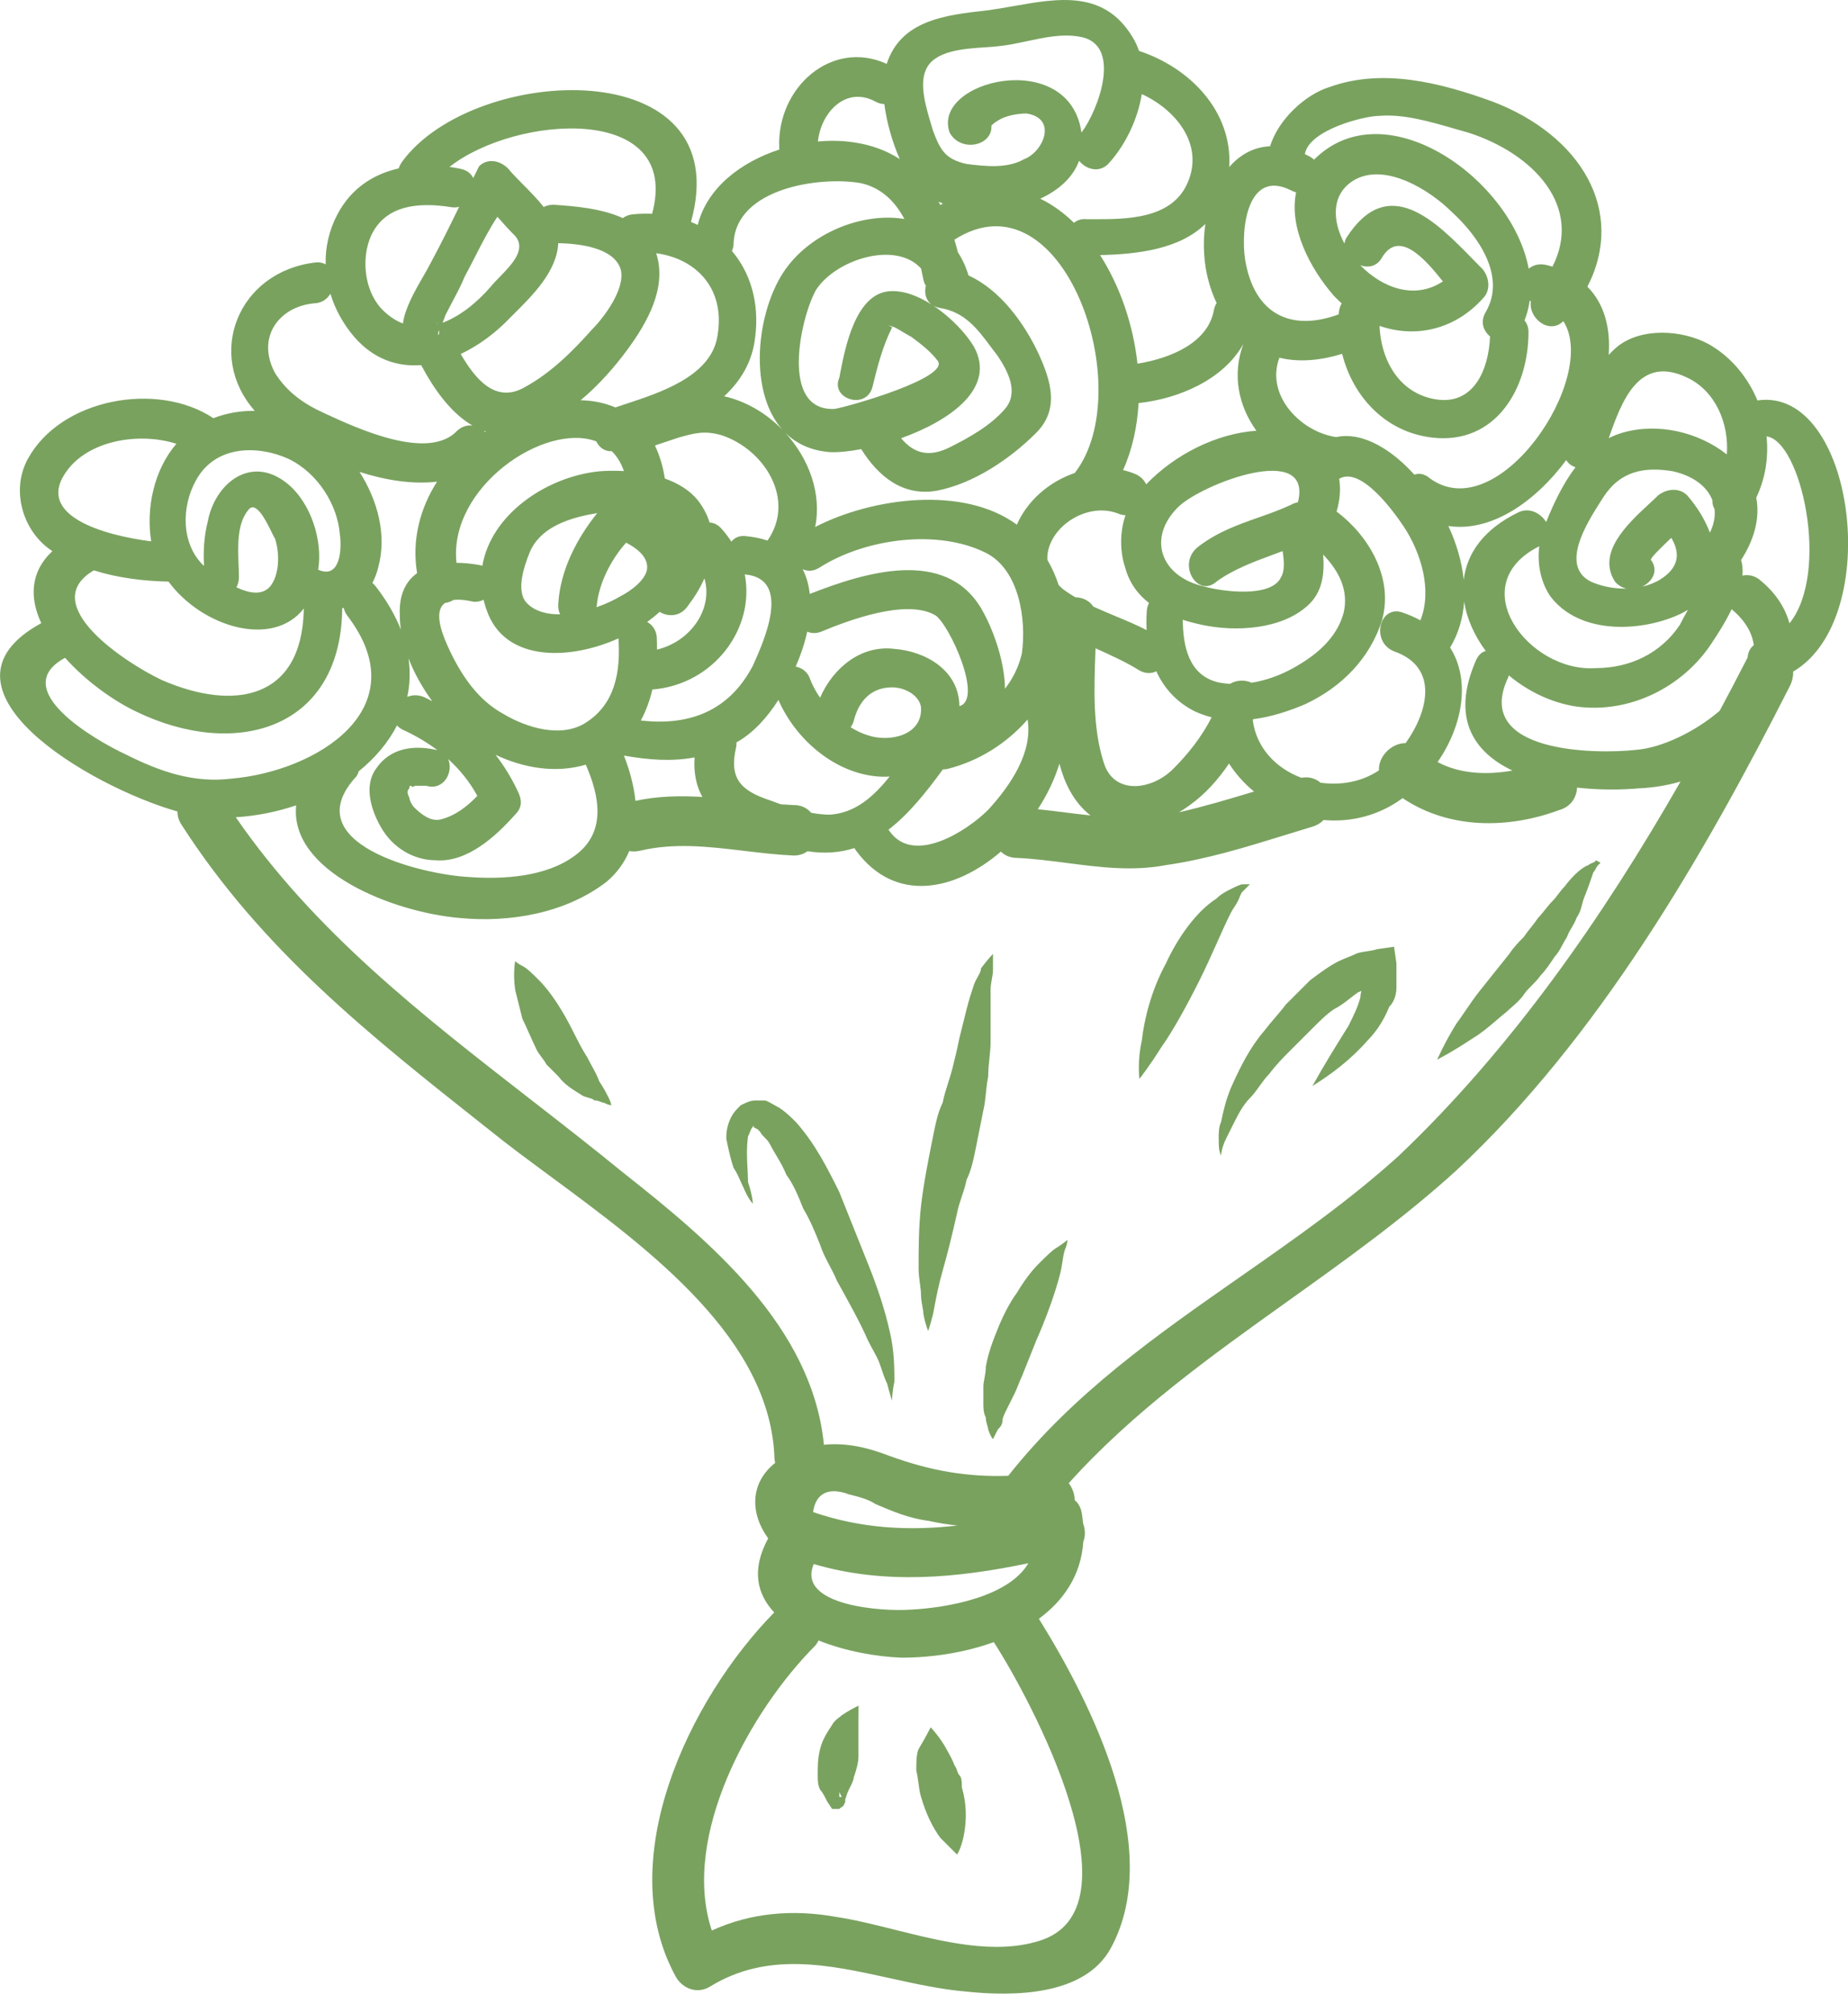 <svg fill="none" height="61" viewBox="0 0 56 61" width="56" xmlns="http://www.w3.org/2000/svg"><path clip-rule="evenodd" d="m30.234 3.658c-.105.063-.162.114-.191.148.04.616-.926.825-1.264.216-.577-1.585 3.628-2.6 3.993-.005.513-.677 1.264-2.696-.063-2.906-.514-.093-1.058.023-1.593.138-.299.064-.595.127-.881.153-.106.013-.236.022-.38.031-.646.042-1.566.101-1.804.697-.192.448.01 1.12.16 1.622v0l0.0.001c.021.069.04.135.058.196.218.582.364.873 1.019 1.019.582.073 1.237.146 1.747-.146.582-.218 1.019-1.237.073-1.383-.291 0-.655.073-.873.218zm-.218.192c-.001-0.0.001-.008.01-.022-.004.016-.009.023-.01.022zm3.566 1.118c-.281.281-.673.163-.882-.096-.186.509-.626.895-1.177 1.149.368.178.711.427 1.024.732.09-.081.217-.127.38-.111.055 0 .112 0.0.17 0 1.012.004 2.404.009 2.886-1.092.521-1.173-.358-2.23-1.384-2.699-.124.795-.524 1.583-1.017 2.117zm.887 6.053c-.129-1.184-.531-2.353-1.134-3.292 1.128-.024 2.408-.174 3.191-.944-.046.315-.057.636-.034.948.035.497.158.994.375 1.448-.038.061-.067.136-.084.225-.185.987-1.311 1.451-2.315 1.614zm.034 1.193c-.04.715-.191 1.409-.471 2.031.119.027.236.064.351.11.171.068.286.185.35.321.866-.903 2.121-1.539 3.34-1.625-.536-.738-.746-1.686-.396-2.627-.604 1.078-1.943 1.655-3.174 1.79zm3.983-7.782c-.503.022-.917.262-1.236.629.1-1.671-1.167-2.996-2.721-3.514l-.014-.004c-.051-.151-.118-.296-.204-.432-.859-1.41-2.234-1.167-3.603-.925-.256.045-.511.09-.763.125l-.042.005c-1.241.138-2.6.289-3.033 1.619-1.67-.758-3.326.717-3.257 2.524 0 .025.001.049.004.072-1.154.376-2.187 1.15-2.474 2.284-.067-.032-.136-.062-.205-.089 1.447-5.175-6.576-4.802-8.75-1.83-.05.071-.085.14-.107.207-.771.174-1.444.607-1.857 1.394-.256.484-.368 1.002-.356 1.514-.08-.047-.18-.071-.299-.059-2.364.27-3.349 2.797-1.849 4.497-.431-.005-.859.068-1.254.222-1.696-1.129-4.635-.6-5.63 1.248-.509.946-.146 2.183.728 2.765l.023.015c-.684.645-.689 1.426-.336 2.183-3.591 1.957 1.432 4.942 4.128 5.707-.004.125.031.258.115.391 2.436 3.797 5.718 6.395 9.153 9.114l.162.128c.56.454 1.201.927 1.875 1.424l0.0 0c3.003 2.217 6.666 4.92 6.785 8.545.004.048.011.093.021.136-.767.606-.765 1.529-.212 2.287-.515.944-.342 1.685.183 2.244-2.588 2.64-4.92 7.523-2.975 11.052.218.364.655.509 1.019.291 1.747-1.079 3.604-.67 5.466-.26.775.171 1.551.342 2.32.406 1.383.145 3.566.145 4.366-1.31 1.646-3.006-.579-7.42-2.176-9.988.756-.556 1.279-1.325 1.347-2.336.067-.172.06-.372-.007-.554-.009-.096-.021-.194-.037-.293-.029-.186-.108-.322-.216-.411-.002-.178-.067-.363-.182-.514 1.941-2.157 4.29-3.837 6.651-5.523 1.748-1.25 3.502-2.503 5.1-3.958 4.294-4.002 7.495-9.533 10.115-14.7.066-.144.092-.282.087-.411 2.772-1.626 1.853-8.65-1.083-8.216-.296-.71-.805-1.326-1.478-1.706-.8-.437-2.038-.509-2.765.073-.095.079-.183.164-.265.254.059-.809-.127-1.547-.645-2.067 1.183-2.306-.209-4.594-2.875-5.61-1.601-.582-3.348-1.019-4.948-.437-.71.218-1.543.97-1.792 1.793zm-11.688-1.279c.071.559.246 1.167.468 1.668-.391-.253-.852-.43-1.397-.508-.338-.052-.706-.06-1.083-.025.088-.884.849-1.691 1.738-1.212.094.052.186.076.274.077zm1.642 2.96c.044.019.088.037.134.054-.026.015-.053.03-.08.045-.018-.033-.036-.066-.054-.099zm4.127 8.221c1.959-2.519-.349-9.183-3.646-7.071.038.126.074.253.106.382.133.202.242.435.322.702.958.432 1.694 1.452 2.122 2.369.364.8.655 1.674-.073 2.401-.8.8-1.892 1.528-2.984 1.747-1.05.197-1.804-.435-2.316-1.255-.376.072-.711.103-.959.09-.571-.046-1.011-.26-1.339-.582.716.784 1.107 1.847.902 2.851 1.731-.892 4.497-1.26 6.112-.07.318-.732.985-1.305 1.751-1.565zm-10.337-6.965c0 .089-.019.168-.051.235.555.654.837 1.555.706 2.603-.08.751-.438 1.334-.94 1.8.668.153 1.279.519 1.759 1.008-1.097-1.242-.747-3.82.2-4.991.803-1.015 2.271-1.588 3.502-1.389-.281-.523-.692-.946-1.319-1.085-1.237-.218-3.784.146-3.857 1.819zm2.474 1.455c.564-.94 2.423-1.556 3.208-.687.024.111.046.219.067.323.015.077.042.143.078.198-.054.211-.008.439.178.573-.414-.265-.865-.438-1.274-.407-1.031.069-1.348 1.695-1.502 2.489v0l-0.0.001-0.0.001c-.009.046-.017.089-.025.13-.291.655.873 1.019 1.019.218.145-.582.291-1.164.582-1.746-.066-.033-.102-.051-.101-.054.001-.003.056.015.174.054.073.036.164.091.255.145.091.055.182.109.255.146.291.218.582.437.8.728.364.509-2.693 1.383-3.129 1.455-1.674.073-1.019-2.765-.582-3.566zm2.602 4.454c.368.44.819.604 1.474.276.582-.291 1.237-.655 1.674-1.164s.073-1.164-.218-1.601c-.072-.092-.14-.184-.208-.275-.414-.554-.788-1.056-1.538-1.181-.083-.015-.153-.041-.212-.075.526.347.989.837 1.231 1.24.7 1.26-.725 2.251-2.201 2.78zm-9.235.098c.085.181.252.307.468.296.156.153.281.351.367.601-.265-.014-.52-.01-.75.008-1.618.167-3.279 1.319-3.539 2.863-.031-.01-.064-.019-.099-.025-.232-.041-.463-.064-.686-.065-.243-2.291 2.67-4.271 4.24-3.679zm.576-1.031c.101-.034.208-.07.32-.106 1.047-.344 2.503-.824 2.755-1.96.308-1.479-.584-2.436-1.837-2.606.006.019.012.039.018.059.291 1.019-.291 2.038-.873 2.838-.395.539-.88 1.096-1.435 1.557.374.01.73.08 1.053.218zm.228-5.736c-.653-.298-1.473-.364-2.101-.405-.118 0-.217.025-.298.068-.188-.238-.411-.464-.621-.676-.142-.144-.278-.281-.392-.411-.218-.291-.655-.437-.946-.146-.06.12-.119.239-.177.357-.064-.137-.194-.246-.405-.285-.104-.021-.209-.039-.314-.053 2-1.578 7.048-1.947 6.14 1.42-.191-.008-.387-.003-.587.016-.12.012-.22.054-.3.114zm-4.15 6.465c-.021-.007-.043-.014-.064-.021.014.012.027.025.04.038zm-.407-.18c-.671-.386-1.181-1.129-1.547-1.815l-.008-.016c-.726.056-1.443-.178-2.03-.857-.33-.385-.577-.832-.721-1.306-.089.152-.237.266-.444.287-1.092.073-1.819 1.019-1.237 2.11.364.582.873.946 1.528 1.237l.023.011c.958.442 3.113 1.437 3.979.499.146-.128.306-.169.455-.15zm-1.025-2.754c-.008.001-.015.001-.023.002.007-.029.011-.058.014-.088l.023-.045c.005.064-.003.108-.013.131zm.668.588c.432.739 1.046 1.516 1.939 1.005.8-.437 1.455-1.092 2.038-1.747.364-.364 1.019-1.237.873-1.819-.202-.672-1.273-.786-1.894-.799-.041.853-.778 1.583-1.337 2.138l-0.0 0c-.04.04-.079.078-.117.116-.421.446-.943.841-1.503 1.105zm-2.5 6.463c.274-.985-.029-2.051-.566-2.891.793.252 1.618.384 2.349.294-.511.805-.772 1.755-.605 2.773-.346.248-.554.657-.523 1.28 0 .143.011.288.032.433-.167-.426-.417-.864-.759-1.307-.033-.044-.068-.08-.105-.108.074-.141.134-.299.178-.474zm28.235-12.444c-.052-.028-.104-.054-.155-.078.127-.736 1.801-1.159 2.265-1.159.723-.06 1.545.179 2.261.387.149.043.294.085.432.123 1.988.641 3.467 2.243 2.546 4.059-.07-.021-.142-.04-.217-.057-.202-.04-.375.014-.504.119-.502-2.684-4.251-5.377-6.409-3.394-.033.029-.064.059-.095.089-.035-.033-.076-.063-.124-.089zm6.675 4.373c.006.003.012.006.018.009-.078.511.56 1.022.985.603 1.093 1.692-1.963 6.275-4.04 4.765-.163-.143-.332-.165-.476-.115-.636-.708-1.531-1.317-2.369-1.138-1.077-.159-2.146-1.265-1.72-2.405.623.153 1.284.073 1.902-.117.321 1.281 1.297 2.373 2.736 2.538 1.892.218 2.911-1.455 2.911-3.202 0-.141-.047-.258-.121-.348.077-.195.129-.396.157-.6zm-2.647-.593c-.559-.702-1.334-1.575-1.845-.724-.152.274-.419.319-.657.235.657.678 1.641 1.059 2.501.489zm-2.984-1.147c-.378-.706-.394-1.493.267-1.906.946-.582 2.329.291 2.984.946.8.728 1.674 1.965 1.019 3.056-.158.285-.055.557.143.718-.037.989-.489 2.11-1.671 1.902-1.115-.197-1.639-1.221-1.678-2.221 1.089.378 2.283.115 3.134-.835.218-.218.218-.582 0-.873-.096-.096-.195-.198-.297-.302-1.13-1.159-2.583-2.647-3.851-.644-.026.053-.042.107-.048.16zm6.723 6.559c-.946 1.276-2.283 2.192-3.573 1.999.239.515.408 1.073.465 1.631.093-.792.598-1.539 1.673-2.053.332-.148.664.042.825.302.224-.553.505-1.156.889-1.66-.121-.04-.223-.115-.28-.218zm-8.186-8.111c-.053-.012-.107-.033-.162-.063-1.31-.655-1.528 1.164-1.383 2.11.273 1.638 1.378 2.188 2.834 1.65.001-.016.002-.033.004-.049.01-.11.041-.205.086-.284-.079-.071-.156-.146-.232-.225-.742-.848-1.368-2.081-1.148-3.139zm9.473 7.449c.128-.066.264-.121.407-.163 1.065-.313 2.293-.033 3.171.655.068-.93-.334-1.919-1.206-2.329-1.454-.695-1.974.696-2.372 1.837zm4.468 1.804c.281-.583.377-1.228.314-1.857 1.041.123 1.939 4.108.695 5.664-.134-.483-.427-.938-.922-1.335-.159-.119-.339-.146-.505-.112.016-.168.005-.327-.041-.472.381-.583.585-1.256.46-1.888zm-.26 4.842c.01-.146.069-.283.187-.375-.05-.372-.256-.742-.671-1.087-.206.424-.461.812-.625 1.057-.873 1.31-2.474 2.11-4.075 1.892-.762-.114-1.475-.464-2.051-.945-.013.048-.032.096-.059.145-.946 2.183 2.62 2.256 3.93 2.11.743-.062 1.761-.531 2.519-1.185.282-.527.558-1.054.828-1.58.005-.011.011-.021.017-.032zm-1.068-4.767c-.005.099.019.19.066.27.025.227-.021.47-.141.713-.151-.401-.394-.792-.692-1.133-.218-.218-.582-.218-.873 0-.081.081-.177.171-.282.267-.646.599-1.592 1.476-1.028 2.353.1.114.219.18.343.209-.369.007-.747-.066-1.071-.209-.953-.476-.123-1.78.286-2.423l.001-.001c.028-.044.054-.085.078-.123.509-.8 1.237-.946 2.11-.8.634.141 1.046.469 1.204.878zm-7.171 4.871c.069-.173.18-.268.303-.303-.344-.463-.576-.98-.654-1.499-.033.487-.165.962-.425 1.397.631.998.374 2.377-.379 3.469.678.363 1.488.395 2.268.258-1.18-.562-1.865-1.592-1.113-3.322zm-4.704 3.689c.613.088 1.257-.026 1.771-.374-.023-.423.387-.833.808-.824.684-.955 1.018-2.306-.35-2.782-.728-.291-.437-1.456.291-1.164.185.065.354.14.507.225.366-.911.018-2.056-.507-2.845-.279-.419-1.294-1.841-1.955-1.444.05.3.027.634-.077.992.981.738 1.731 2.014 1.377 3.29-.364 1.164-1.237 2.038-2.329 2.547-.488.209-1.026.385-1.575.455l-.014.03c.113.858.722 1.464 1.472 1.745.234-.043.433.023.58.148zm7.251.823c-1.563.586-3.359.589-4.763-.355-.725.536-1.574.736-2.395.663-.083.087-.194.158-.338.202-.274.082-.548.167-.823.252-1.183.366-2.376.735-3.616.912-1.014.193-1.997.066-2.99-.063-.503-.065-1.008-.131-1.522-.155-.209 0-.372-.075-.49-.191-1.383 1.19-3.196 1.583-4.386-.027-.02-.027-.037-.053-.051-.08-.426.136-.896.179-1.424.096-.109.081-.248.13-.417.13-.508-.023-1.01-.083-1.506-.142h-0c-1.066-.127-2.109-.252-3.152-.003-.118.027-.227.028-.325.009-.144.345-.368.663-.694.937-1.237.946-2.911 1.237-4.439 1.092-2.029-.174-5.166-1.41-4.961-3.414-.578.197-1.197.321-1.829.361 2.38 3.457 5.623 5.977 8.929 8.547.937.728 1.879 1.461 2.808 2.22 2.664 2.103 5.733 4.679 6.085 8.247.68-.068 1.318.08 1.993.34 1.25.455 2.367.643 3.593.6 1.978-2.501 4.495-4.258 7.019-6.021 1.651-1.153 3.305-2.308 4.815-3.675 3.415-3.247 6.183-7.225 8.538-11.34-.4.117-.822.186-1.261.206-.575.051-1.228.05-1.875-.022-.014.289-.175.569-.527.677zm-14.986.079h0.0 0c.254.032.509.063.765.09-.039-.03-.078-.062-.116-.097-.417-.376-.673-.889-.826-1.47-.145.475-.371.944-.655 1.379.276.028.553.063.831.097l0.0 0zm3.447-.005c.787-.181 1.53-.404 2.274-.629-.293-.24-.551-.525-.758-.848-.328.484-.718.923-1.184 1.256-.104.078-.215.152-.332.22zm-11.676-.22c.234 0 .409.093.528.234.192.036.382.058.564.058.784-.049 1.337-.56 1.815-1.155-.142.01-.287.007-.432-.009-1.273-.134-2.423-1.132-2.938-2.312-.33.517-.753.998-1.27 1.285.002.049-.002.1-.013.153-.218.946.145 1.31 1.019 1.601.11.041.223.083.338.123.13.009.26.017.39.023zm-4.795-.127c.676-.146 1.352-.158 2.028-.118-.181-.325-.269-.717-.236-1.198-.712.133-1.413.073-2.141-.055.172.438.3.906.349 1.371zm27.388-7.714c-2.34 1.174-.314 3.837 1.713 3.692 1.019 0 1.965-.437 2.547-1.31.07-.141.157-.298.245-.456-.097.059-.202.115-.318.165-1.164.509-2.984.582-3.857-.582-.298-.448-.393-.997-.33-1.509zm-8.716 4.136c-.195-.092-.452-.091-.656.033-.113-.007-.227-.02-.34-.041-.92-.212-1.083-1.114-1.091-1.9.191.061.386.111.582.153 1.019.218 2.401.145 3.202-.582.459-.413.513-.972.471-1.547.468.489.781 1.068.62 1.765-.218.8-.873 1.31-1.528 1.674-.38.211-.81.373-1.26.444zm-1.212 1.046c-.294.579-.692 1.091-1.167 1.566-.655.655-1.819.8-2.11-.218-.329-1.04-.286-2.204-.245-3.336l.004-.102.064.029c.441.2.881.399 1.269.644.184.102.362.095.509.024.23.502.605.933 1.165 1.213.168.078.339.138.512.18zm-3.584-3.354c.217.1.438.192.66.285.32.133.642.267.954.427-.01-.174-.009-.349.002-.522 0-.117.026-.217.071-.299-.339-.262-.6-.612-.726-1.083-.158-.475-.164-1.065.012-1.576-.05-.003-.103-.012-.158-.025-.998-.443-2.248.422-2.209 1.374.144.25.257.505.341.763.037.04.078.08.122.119.124.093.252.177.384.255.213.003.428.098.547.283zm-1.993 3.421c-.624.715-1.468 1.258-2.431 1.499-.047.009-.092.014-.136.013-.509.695-1.034 1.356-1.649 1.827.013.016.026.034.038.052.728 1.019 2.329 0 2.984-.655.678-.74 1.356-1.74 1.194-2.736zm-.175-1.994c-.094.401-.272.755-.51 1.062-.011-.855-.369-1.835-.727-2.444-1.092-1.819-3.493-1.092-5.167-.437-.007.003-.015.006-.022.009-.029-.27-.099-.524-.216-.751.149.072.336.07.529-.059 1.383-.873 3.566-1.164 5.021-.437 1.019.509 1.237 2.038 1.092 3.056zm-2.62-1.164c.424.282 1.464 2.552.728 2.753-.008-1.083-1.022-1.661-1.965-1.734-1.014-.127-1.863.575-2.257 1.479-.119-.172-.218-.353-.29-.533-.073-.244-.253-.373-.448-.41l.011-.026c.146-.336.263-.686.338-1.033.108.048.24.059.39.014.873-.364 2.62-1.019 3.493-.509zm-2.568 3.393c.172.108.351.192.53.246.655.218 1.674 0 1.601-.873-.073-.364-.509-.582-.873-.582-.655 0-1.019.437-1.164 1.019-.022.074-.054.137-.093.191zm-5.913-8.548-.004.013-.005.017c.134.28.234.606.293.982.393.139.745.348.993.651.172.219.29.448.363.682.125.005.252.062.365.192.112.126.21.255.295.387.09-.116.234-.188.432-.168.247.024.468.07.663.135.86-1.235-.084-2.756-1.39-3.191-.509-.145-.8-.073-1.31.073l-.655.218c-.014.003-.027.007-.039.011zm-17.019 3.794c.724.23 1.501.324 2.262.341 1.017 1.379 3.161 2.027 4.102.813-.002.02-.003.041-.003.063-.073 2.693-2.11 3.057-4.294 2.11-1.059-.494-3.83-2.29-2.068-3.327zm16.575 4.549c1.434.165 2.659-.257 3.394-1.659.364-.8 1.164-2.62-.218-2.765-.009-.001-.018-.002-.027-.003.321 1.65-.952 3.343-2.799 3.488-.079.332-.194.65-.351.94zm1.429-3.478c.198-.258.37-.537.498-.828.272.931-.424 1.917-1.437 2.158.001-.128-.001-.257-.007-.384-.021-.215-.138-.366-.29-.454.134-.097.26-.199.377-.305.255.16.635.151.86-.187zm-7.366-.081c.094-.014.183-.046.26-.093.127-.017.287-.009.484.028.164.049.309.028.427-.036.037.155.088.313.155.472.6 1.39 2.45 1.367 3.933.7.065 1.004-.09 2.001-1.022 2.575-.728.437-1.747.145-2.474-.291-.8-.437-1.31-1.237-1.674-2.038-.249-.549-.396-1.097-.089-1.318zm-1.14 2.842c.079-.372.095-.762.037-1.166.176.457.427.9.719 1.299-.084-.045-.169-.087-.255-.128-.182-.073-.355-.064-.501-.004zm3.339 2.842c-.181-.385-.405-.749-.664-1.085.854.404 1.82.567 2.734.299.414.948.636 2.046-.324 2.75-.873.655-2.183.728-3.202.655-1.455-.073-5.312-1.019-3.42-3.056.03-.049.053-.099.068-.15.491-.398.889-.867 1.158-1.389.054.063.129.117.23.157.357.167.691.365.994.594-.015-.004-.031-.008-.048-.011-.655-.145-1.383-.073-1.819.582-.364.509-.145 1.237.146 1.746.364.655 1.019 1.019 1.674 1.019.946.073 1.819-.728 2.401-1.383.218-.218.218-.437.073-.728zm-2.102-.958c.174.38-.125.973-.663.812h-.364c.073 0-.146.073-.073 0-.073 0-.073 0-.073.073-.073.073-.073.145 0 .291 0 .073.073.218.146.291.218.218.509.437.8.364.445-.111.804-.392 1.112-.713-.229-.423-.53-.796-.885-1.117zm-3.213-4.566c.016-.005.032-.009.048-.015.018.076.051.152.101.226 2.183 2.838-.946 4.73-3.493 4.949-1.164.145-2.183-.218-3.202-.728-.929-.429-3.612-1.98-1.848-2.932.617.691 1.434 1.283 2.139 1.622 2.984 1.455 6.186.582 6.258-3.057 0-.023-.001-.045-.003-.066zm-8.293-4.227c-1.125 1.421 1.122 2.023 2.508 2.198-.161-1.001.083-2.167.764-2.956-1.077-.345-2.56-.132-3.272.757zm5.156 2.914c.005.13.011.252.011.361 0 .125-.028.23-.076.316.384.182.778.253 1.022-.025.291-.364.291-1.019.146-1.455-.016-.016-.05-.085-.095-.178-.162-.333-.478-.979-.705-.695-.355.414-.325 1.116-.302 1.677zm-1.065.01.019.015c-.027-.446-0-.892.111-1.337.218-1.164 1.31-2.038 2.401-1.164.728.582 1.092 1.747.946 2.62.655.291.728-.582.655-1.092-.073-.873-.655-1.819-1.528-2.256-.946-.437-2.256-.437-2.838.655-.437.8-.437 1.892.218 2.547zm18.541 32.735c.041-.051.074-.104.099-.157.817.328 1.762.495 2.521.521.906 0 1.899-.148 2.79-.471 1.119 1.732 4.536 8.119 1.358 9.058-1.337.411-2.893.023-4.358-.343-.608-.152-1.2-.3-1.754-.385-1.327-.241-2.605-.133-3.791.409-.953-2.865 1.185-6.682 3.135-8.633zm4.302-3.64c-.291-.031-.585-.078-.882-.144-.582-.073-1.092-.291-1.601-.509-.218-.146-.509-.218-.8-.291-.568-.213-.998-.079-1.086.537 1.471.504 2.917.574 4.369.408zm-4.349 1.169c-.53 1.256 2.062 1.448 2.958 1.379 1.075-.057 2.94-.377 3.547-1.405-2.16.451-4.353.656-6.505.025zm-5.686-30.949c-.46.516-.828 1.238-.889 1.909-.002.016-.004.031-.006.046.279-.097.534-.217.734-.338.291-.145.8-.509.8-.873 0-.337-.318-.578-.639-.745zm-1.998 2.171c-.393.005-.755-.086-1.002-.334-.364-.364-.073-1.164.073-1.528.291-.728 1.092-1.019 1.819-1.164.077-.015.155-.029.233-.041-.611.76-1.116 1.719-1.179 2.734-.012.133.01.244.056.334zm19.884-.989c.516-.375 1.123-.599 1.742-.828.089-.033.178-.066.267-.099.046.303.066.598-.044.782-.291.655-1.819.437-2.329.291-1.31-.291-1.746-1.455-.8-2.401.701-.701 4.107-2.011 3.636-.15-.074.011-.147.037-.215.078-.333.154-.667.272-.997.388-.607.214-1.203.425-1.769.849-.728.509-.073 1.601.509 1.092zm13.754-1.297h0l.033-.032c.263.439.257.886-.324 1.255-.167.105-.359.179-.562.225.312-.147.51-.488.271-.807-.042-.042.276-.348.582-.642zm-37.347-6.501c-.015-.041-.033-.086-.058-.135.023.046.041.091.053.136zm-1.056-.025c-.232-.09-.46-.243-.675-.474-.509-.582-.582-1.528-.291-2.183.437-.946 1.455-1.019 2.401-.873.097.019.187.016.269-.006-.278.57-.552 1.125-.851 1.68-.06.119-.14.259-.229.413-.251.436-.564.979-.624 1.443zm1.202-.024c.029-.069.058-.144.087-.231.076-.151.151-.294.224-.431l0-0v-0c.137-.258.263-.496.358-.733.109-.2.214-.405.318-.609.212-.415.424-.83.674-1.207.179.205.357.401.536.579.348.406-.091.859-.468 1.247v0l-0.0 0c-.095.098-.187.192-.26.281-.406.474-.923.901-1.47 1.105zm9.111 26.185c.145.364.291.509.291.509s0-.218-.146-.655c0-.112-.007-.238-.014-.373v-0c-.017-.304-.036-.657.014-1.009.028-.056.045-.101.06-.139.024-.062.041-.107.086-.152l.145.073.073.073c.036.073.091.127.145.182.055.055.109.109.146.182.056.112.123.224.192.34v0c.111.186.228.382.317.606.218.291.364.655.509 1.019.218.364.364.728.509 1.092.084.251.191.453.295.649h0c.077.146.152.287.214.442v0l0.0 0v0c.364.655.728 1.31.946 1.819.052.103.103.197.151.285.088.161.166.302.212.443v0c.073.218.145.437.218.582.073.291.145.509.145.509s0-.218.073-.582c0-.364 0-.946-.145-1.528-.146-.655-.364-1.31-.655-2.038l-.437-1.091-.437-1.092c-.364-.728-.728-1.455-1.31-2.11-.146-.145-.291-.291-.509-.437-.049-.024-.105-.057-.162-.089h-0c-.113-.065-.226-.129-.275-.129h-.145-.073-.073c-.146 0-.291.073-.437.145-.145.145-.218.218-.291.364-.145.291-.145.509-.145.655.073.364.145.655.218.873.102.152.168.304.223.432.024.055.046.106.068.15zm.291-1.819c0-.023 0-.032.002-.032.001-0.0.004.002.007.005.009.009.027.027.064.027zm7.277-5.24v.509c0 .065-.015.145-.031.234h-0c-.02.108-.042.228-.042.348v.728.873c0 .137-.016.291-.033.453v0c-.019.181-.039.373-.039.565-.035.173-.053.346-.07.511-.019.182-.037.355-.075.508l-.218 1.092c-.073.364-.145.728-.291 1.019-.036.182-.091.346-.146.509-.055.164-.109.328-.145.509-.146.655-.291 1.237-.437 1.746-.117.411-.188.775-.248 1.092l-0.0.001c-.015.075-.029.148-.042.218-.073.291-.146.509-.146.509s-.073-.145-.145-.509c0-.065-.015-.145-.031-.234-.02-.108-.042-.228-.042-.348 0-.101-.016-.218-.033-.344-.019-.145-.04-.301-.04-.457 0-.582 0-1.237.073-1.892.073-.655.218-1.383.364-2.11.073-.364.145-.728.291-1.019.043-.216.112-.433.176-.634.044-.137.085-.267.115-.385.073-.291.146-.582.218-.946l.218-.873c.073-.291.145-.509.218-.728.032-.096.078-.177.119-.251h0c.053-.095.099-.176.099-.258.218-.291.364-.437.364-.437zm7.568-1.892.218-.218h-.218c-.073 0-.218.073-.364.146-.145.073-.291.145-.437.291-.582.364-1.164 1.164-1.528 1.965-.437.8-.655 1.674-.728 2.329-.146.655-.073 1.164-.073 1.164s.291-.364.655-.946c.364-.509.8-1.31 1.164-2.038.192-.384.364-.768.526-1.13l0-.001 0-0c.145-.325.282-.632.42-.907.036-.073.073-.127.109-.182.036-.055.073-.109.109-.182.028-.056.045-.101.06-.139.024-.062.041-.107.086-.152zm-5.312 10.552s0 .145-.073.291c-.039.118-.058.236-.077.366-.017.11-.035.228-.068.362-.145.582-.437 1.383-.728 2.038l-.437 1.092c-.036.073-.073.164-.109.255-.036.091-.073.182-.109.255l-.218.437c-.073.146-.146.291-.146.364 0 .145-.073.218-.145.291l-.146.291s-.073-.073-.145-.291c0-.03-.013-.073-.027-.123-.021-.071-.046-.156-.046-.241-.073-.145-.073-.291-.073-.437v-.509c0-.065.015-.146.031-.234.02-.108.042-.228.042-.348.073-.437.218-.8.364-1.164.145-.364.364-.8.582-1.092.218-.364.437-.655.655-.873.218-.218.437-.437.582-.509.218-.145.291-.218.291-.218zm4.585-3.056c0 .218 0 .364.073.509 0-.146.073-.364.146-.509l.218-.437v-0c.146-.291.291-.582.509-.8.109-.109.2-.236.291-.364.091-.127.182-.255.291-.364.218-.291.437-.509.655-.728l.655-.655c.218-.218.437-.437.655-.582.187-.093.343-.216.489-.331h0v-0c.082-.064.16-.126.238-.178.038-.019.071-.033.102-.045-.016.064-.029.127-.029.191-.073.291-.218.582-.364.873l-0.0 0v0h-0v0c-.364.582-.728 1.164-1.091 1.819.582-.364 1.164-.8 1.674-1.383.291-.291.509-.655.655-1.019.145-.146.218-.364.218-.582v-.728l-.073-.509-.509.073c-.102.034-.221.052-.333.069-.127.019-.245.037-.322.076-.073.036-.164.073-.255.109l-0.0 0c-.091.036-.182.073-.255.109-.291.145-.582.364-.873.582l-0.0 0-.728.728c-.109.145-.218.273-.328.4-.109.127-.218.255-.328.4-.437.509-.728 1.091-1.019 1.746-.145.364-.218.655-.291 1.019-.073.145-.073.364-.073.509zm11.571-8.369-.073.073c-.036.036-.055.073-.073.109s-.036.073-.073.109c-.073.218-.145.437-.291.8-.022.065-.037.124-.052.18-.034.132-.065.249-.167.402-.036.109-.091.2-.145.291s-.109.182-.145.291c-.057.086-.103.172-.147.254v0h-0c-.067.125-.129.24-.217.328-.145.218-.291.437-.437.582-.073.109-.164.2-.255.291-.091.091-.182.182-.255.291-.1.149-.233.264-.354.369h-0c-.056.048-.109.095-.155.141-.115.092-.222.183-.327.273l-0.0 0c-.228.194-.443.378-.692.527-.655.437-1.092.655-1.092.655s.218-.509.582-1.091c.088-.118.177-.248.27-.385l0-0c.137-.201.284-.417.458-.634l.873-1.092c.146-.218.291-.364.437-.509.073-.109.145-.2.218-.291.073-.091.145-.182.218-.291.073-.073.145-.164.218-.255l0-0c.073-.091.145-.182.218-.255.073-.073.127-.145.182-.218.055-.073.109-.145.182-.218.218-.291.509-.582.728-.655.032-.032.078-.05.119-.066.053-.021.099-.039.099-.08zm-22.486 25.761v-.218c-.145.073-.291.146-.509.291-.022.022-.051.044-.082.068-.072.055-.158.121-.209.223-.145.218-.291.437-.364.728-.073.291-.073.509-.073.8 0 .145 0 .291.073.437.073.073.145.218.218.364l.145.218h.218c.028-.028.056-.045.079-.06.038-.024.066-.041.066-.086.036-.036.036-.073.036-.109 0-.019 0-.038.005-.058l.007-.019c.005-.011.013-.022.024-.033h-.012l.012-.036c.018-.054.036-.109.073-.182.073-.145.146-.291.146-.364.073-.218.145-.437.145-.655v-.364-.364-.364zm-.509 2.547-.073-.145v.073.073zm2.693-2.11s.218.218.437.582c.022.044.051.095.082.15.072.128.158.28.209.432.036.036.055.091.073.145s.036.109.073.146c.073.073.073.218.073.364.145.509.145.946.073 1.383-.073.437-.218.655-.218.655l-.509-.509c-.218-.291-.437-.728-.582-1.237-.039-.116-.057-.252-.076-.399-.017-.129-.035-.266-.069-.402 0-.218 0-.509.073-.655.218-.364.364-.655.364-.655zm-12.371-23.069c-.145-.073-.218-.146-.218-.146s-.073.364 0 .873l.218.873c.073.146.145.309.218.473.073.164.146.327.218.473.036.073.091.145.146.218.054.073.109.145.145.218l.364.364c.176.235.4.375.595.497.046.029.091.057.133.085.064.032.128.05.185.066.074.021.138.039.178.08.085 0 .146.025.196.046.035.015.066.027.096.027.146.073.218.073.218.073s0-.073-.073-.218c-.073-.145-.146-.291-.291-.509-.047-.141-.124-.282-.212-.443-.048-.088-.1-.182-.151-.285-.145-.218-.291-.509-.437-.8-.291-.582-.655-1.164-1.019-1.528-.218-.218-.364-.364-.509-.437z" fill="#79a25f" fill-rule="evenodd"/></svg>